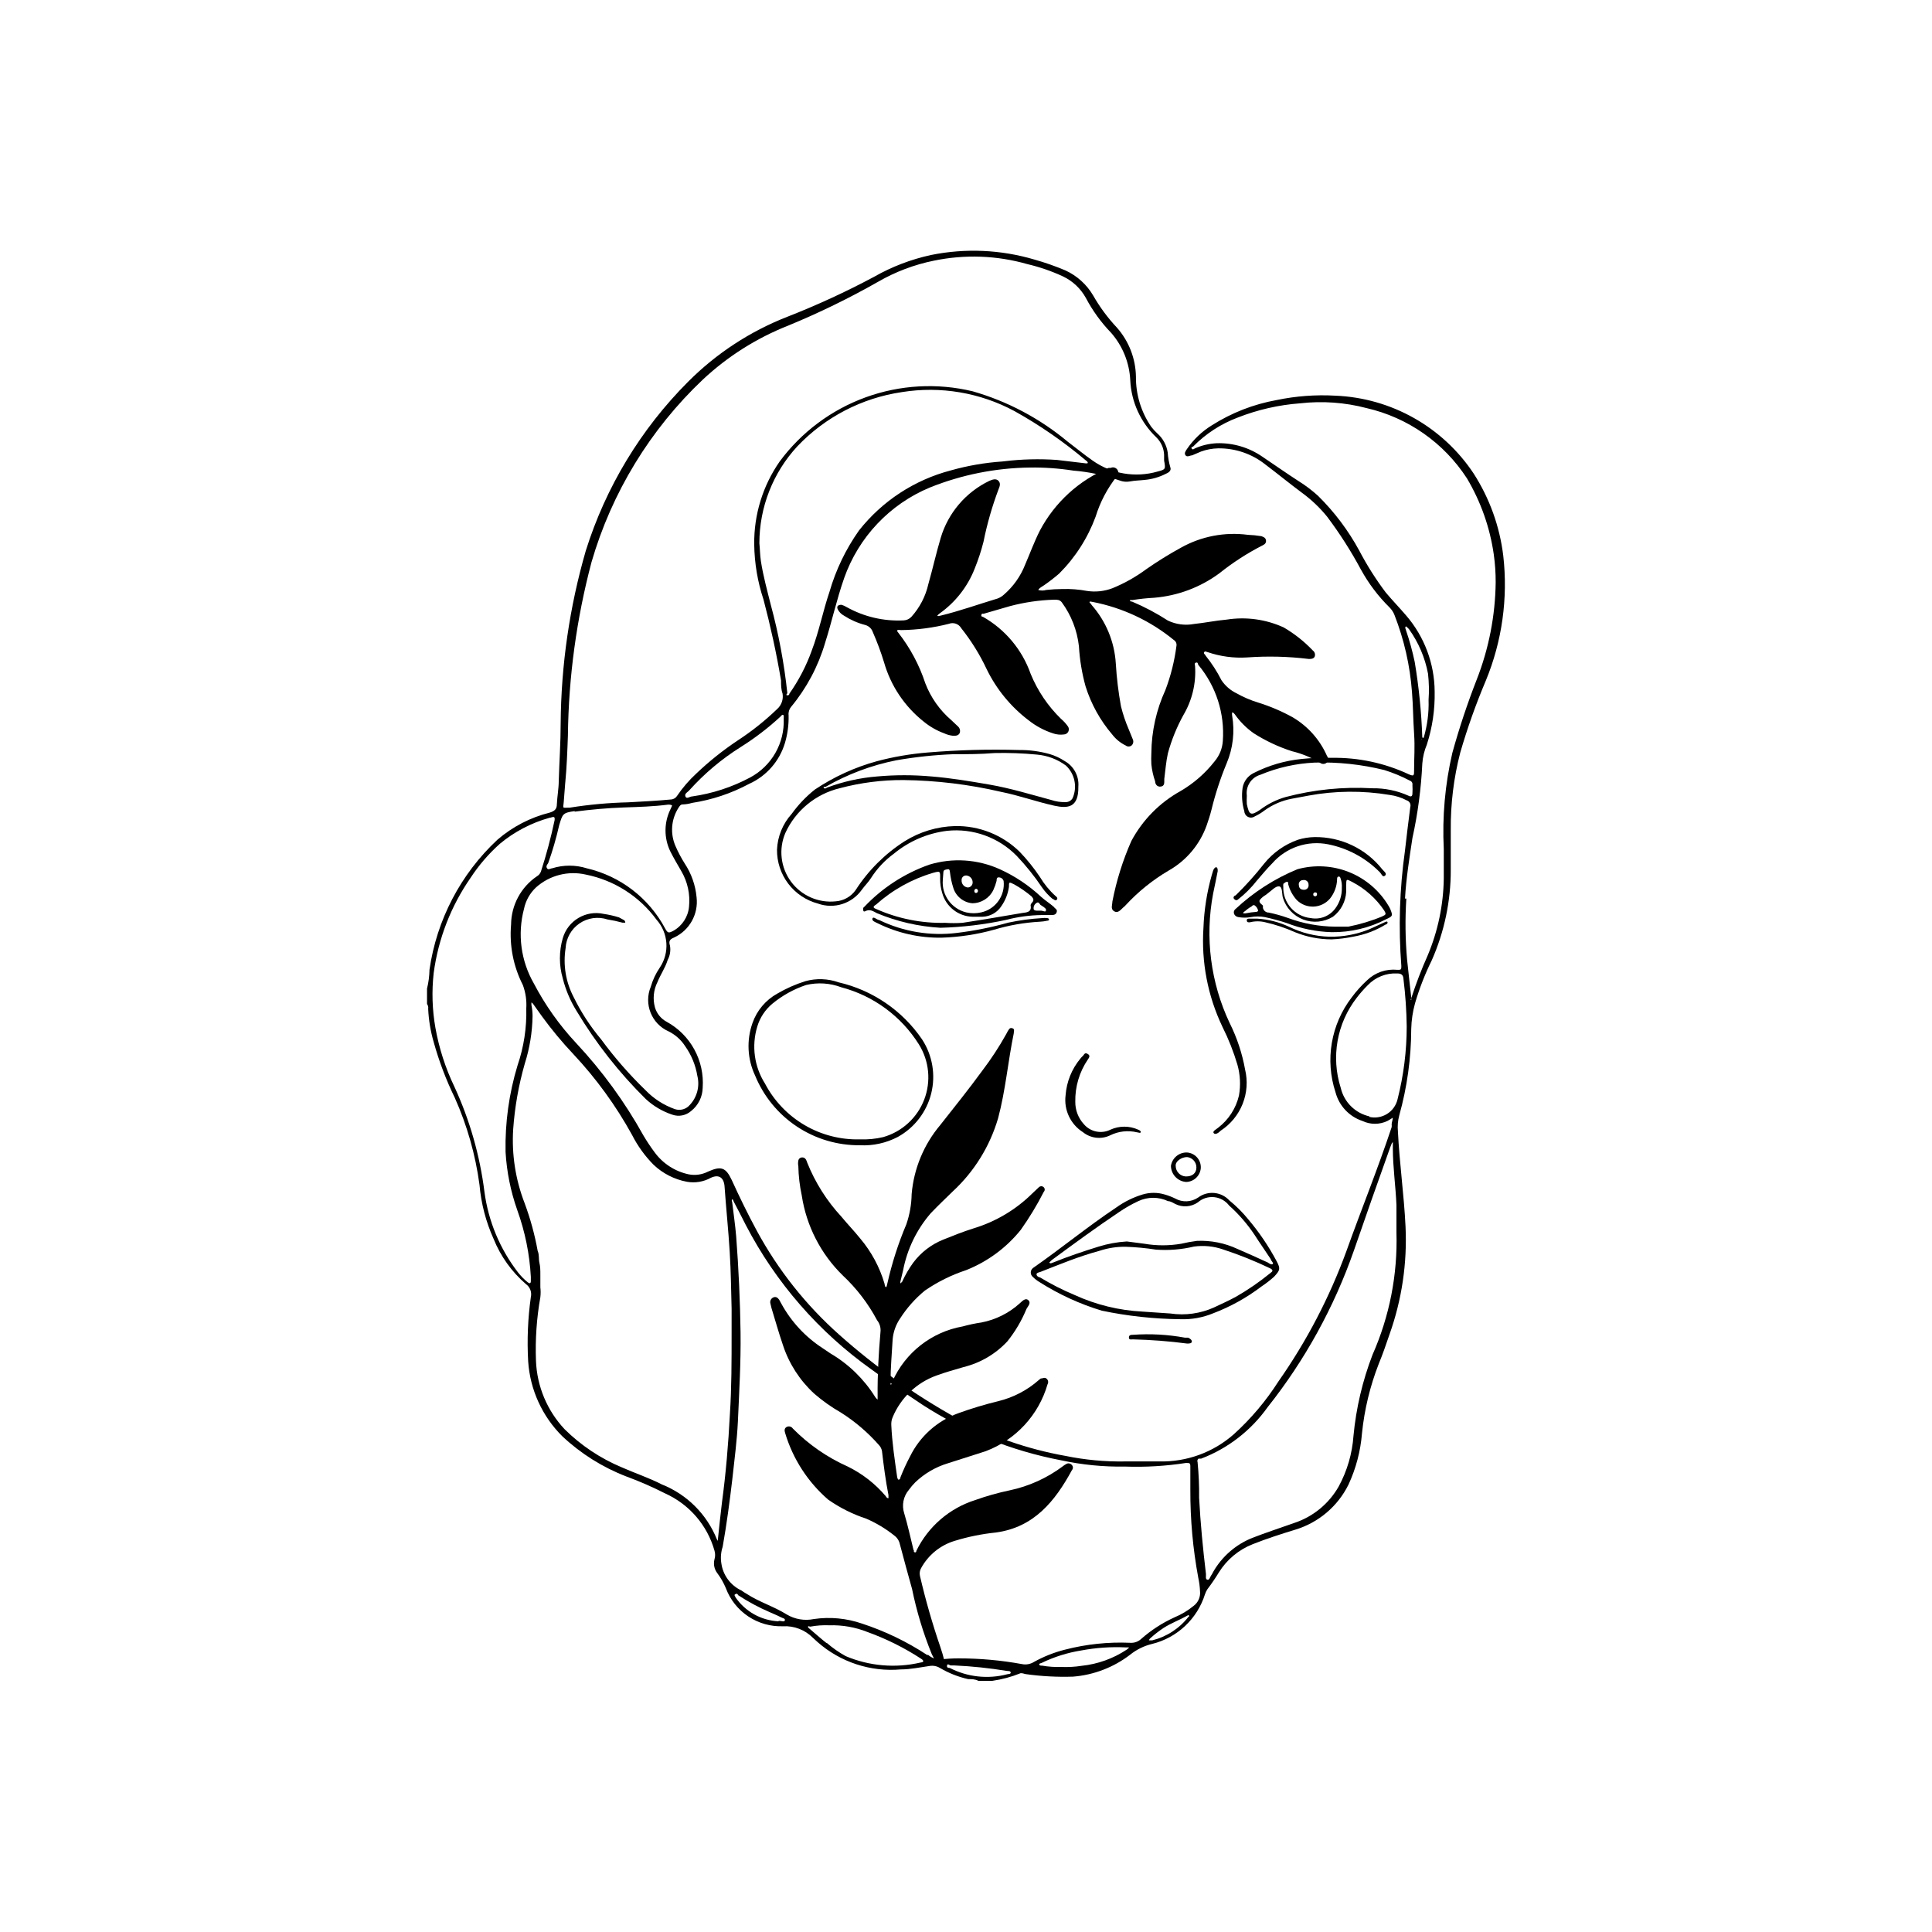 <?xml version="1.0" encoding="UTF-8"?>
<!-- Uploaded to: SVG Repo, www.svgrepo.com, Generator: SVG Repo Mixer Tools -->
<svg fill="#000000" width="800px" height="800px" version="1.1" viewBox="144 144 512 512" xmlns="http://www.w3.org/2000/svg">
 <g>
  <path d="m415.92 587.67c4.121 0.57 8.285 0.793 12.445 0.656 5.492-0.434 10.738-2.449 15.113-5.797 1.711-1.379 3.707-2.359 5.844-2.871 6.644-1.637 11.953-6.621 14.008-13.148 0.156-0.48 0.375-0.938 0.652-1.359 1.082-1.426 2.094-2.906 3.023-4.434 2.117-3.41 5.281-6.043 9.02-7.508 3.68-1.461 7.457-2.672 11.234-3.828 6.152-1.859 11.258-6.18 14.105-11.941 1.988-4.289 3.199-8.895 3.578-13.602 0.641-6.305 2.133-12.488 4.434-18.391 1.059-2.57 1.914-5.039 2.871-7.859 3.262-9.152 4.699-18.859 4.234-28.566-0.402-8.414-1.613-16.777-2.016-25.191-0.137-1.418-0.016-2.852 0.352-4.231 2.082-7.465 3.152-15.176 3.176-22.922 0.055-2.301 0.395-4.586 1.008-6.801 1.145-3.918 2.629-7.727 4.434-11.387 3.348-7.57 5.062-15.758 5.035-24.031v-10.43c-0.066-6.949 0.777-13.879 2.519-20.605 1.875-6.461 4.129-12.801 6.75-18.996 4.336-10.492 5.934-21.918 4.637-33.199-0.945-7.754-3.633-15.195-7.859-21.766-8.203-12.34-21.82-20-36.625-20.605-5.219-0.297-10.453 0.094-15.57 1.16-6.106 1.094-11.941 3.371-17.18 6.699-2.617 1.613-4.867 3.758-6.598 6.297-0.301 0.453-0.805 1.109-0.352 1.664 0.453 0.555 1.16 0 1.715 0l2.367-1.008h-0.004c1.469-0.535 3.019-0.824 4.586-0.855 4.555-0.051 8.988 1.48 12.543 4.332 3.273 2.469 6.398 5.039 9.723 7.508 2.461 1.805 4.68 3.922 6.602 6.297 3.32 4.418 6.301 9.082 8.918 13.953 2.031 3.711 4.594 7.106 7.606 10.078 0.574 0.574 1.02 1.258 1.312 2.016 2.551 6.531 4.113 13.41 4.633 20.402 0.301 3.68 0.301 7.305 0.555 10.984 0.25 3.68 0 6.449 0 9.672 0 1.512 0 1.715-1.359 1.16-6.41-3.008-13.426-4.508-20.504-4.383-2.66-0.074-5.316 0.027-7.961 0.301-4.426 0.445-8.734 1.711-12.695 3.731-1.535 0.754-2.621 2.195-2.922 3.879-0.305 2.09-0.152 4.223 0.453 6.246 0.031 0.641 0.406 1.215 0.984 1.496 0.574 0.285 1.258 0.23 1.785-0.137 0.91-0.422 1.773-0.945 2.57-1.562 2.156-1.562 4.633-2.633 7.254-3.121l4.332-0.805v-0.004c7.121-1.316 14.418-1.387 21.562-0.199 1.605 0.211 3.156 0.703 4.586 1.461 0.734 0.238 1.137 1.027 0.906 1.762-0.504 3.828-0.957 7.707-1.41 11.586v0.004c-1.426 10.109-1.746 20.348-0.957 30.531 0 0.855 0 1.059-1.059 1.008-2.949-0.301-5.879 0.711-8.012 2.769-1.5 1.375-2.867 2.894-4.078 4.535-5.512 7.168-7.113 16.602-4.285 25.188 0.949 3.555 3.617 6.394 7.106 7.559 2.102 1.004 4.547 1.004 6.648 0 0.504-0.25 0.906-0.555 1.41-0.855 0 0.656-0.301 1.211-0.301 1.812 0.043 0.234 0.043 0.473 0 0.707-3.68 11.082-8.062 21.867-11.992 32.848h0.004c-4.481 12.258-10.543 23.879-18.039 34.562-3.281 5.133-7.227 9.809-11.738 13.902-5.445 4.836-12.52 7.426-19.801 7.258h-9.117c-5.277 0.09-10.551-0.402-15.719-1.461-10.129-1.801-19.91-5.203-28.969-10.078-11.086-6.164-21.461-13.531-30.934-21.965-8.859-7.856-16.277-17.199-21.918-27.609-2.367-4.383-4.586-8.918-6.648-13.453-1.613-3.426-2.871-3.777-6.348-2.215-1.559 0.781-3.328 1.031-5.039 0.703-3.699-0.781-6.969-2.918-9.168-5.996-1.035-1.391-1.992-2.836-2.871-4.332-4.918-8.863-10.91-17.086-17.836-24.484-4.418-4.731-8.18-10.035-11.184-15.77-3.441-5.981-4.383-13.078-2.621-19.75 0.449-2.203 1.578-4.211 3.223-5.742 3.582-3.188 8.48-4.441 13.152-3.375 7.519 1.5 14.203 5.758 18.738 11.941 3.18 3.547 3.531 8.805 0.859 12.746-1.051 1.543-1.848 3.242-2.367 5.035-1.902 4.578 0.199 9.84 4.734 11.84 1.789 0.887 3.305 2.246 4.383 3.93 1.656 2.344 2.762 5.031 3.223 7.859 0.68 2.723-0.059 5.602-1.965 7.66-0.961 1.168-2.539 1.629-3.977 1.156-2.961-1.047-5.637-2.773-7.812-5.035-4.285-4.144-8.211-8.645-11.738-13.453-2.883-3.434-5.336-7.207-7.305-11.234-2.078-3.977-2.82-8.516-2.117-12.949 0.137-2.629 1.492-5.051 3.664-6.539 2.172-1.492 4.918-1.887 7.422-1.066 1.34 0.211 2.668 0.496 3.981 0.855h0.707c0.102 0 0-0.555-0.352-0.707l-1.309-0.707-0.004 0.004c-1.301-0.402-2.633-0.707-3.981-0.906-4.762-1.07-9.535 1.758-10.883 6.449-1.008 3.469-1.008 7.156 0 10.629 0.766 3.062 2.008 5.988 3.676 8.664 5.109 8.516 11.27 16.355 18.34 23.328 2.016 1.855 4.402 3.266 7.004 4.129 1.738 0.613 3.668 0.227 5.039-1.004 1.875-1.496 2.984-3.75 3.023-6.148 0.246-3.523-0.523-7.047-2.223-10.145-1.695-3.102-4.25-5.648-7.352-7.336-1.484-0.801-2.594-2.16-3.074-3.781-0.617-2.238-0.387-4.625 0.656-6.699 0.805-2.016 2.066-3.777 2.719-5.894 0.617-1.156 0.832-2.488 0.605-3.777-0.402-1.258 0-1.715 1.109-2.168 4.059-1.898 6.453-6.176 5.945-10.629-0.293-3.227-1.383-6.324-3.176-9.02-0.922-1.465-1.73-2.996-2.418-4.586-1.434-3.273-1.152-7.051 0.758-10.074 0.301-0.453 0.555-1.008 1.258-0.957 0.805-0.035 1.598-0.172 2.367-0.402 5.289-0.809 10.402-2.512 15.117-5.039 4.606-2.066 8.082-6.043 9.52-10.883 0.695-2.371 1.02-4.836 0.957-7.305-0.094-0.797 0.141-1.602 0.656-2.219 4.129-4.984 7.199-10.762 9.02-16.977 1.812-5.691 3.074-11.539 5.039-17.129h-0.004c3.828-10.871 12.086-19.605 22.723-24.031 8.43-3.387 17.418-5.18 26.5-5.293 3.844-0.055 7.688 0.215 11.488 0.809 4.191 0.336 8.324 1.219 12.293 2.617 0.883 0.344 1.84 0.43 2.769 0.254 1.258-0.25 2.57-0.25 3.879-0.402 1.914-0.168 3.777-0.699 5.492-1.562 0.707-0.301 1.664-0.805 1.309-1.762v-0.004c-0.379-1.297-0.617-2.629-0.703-3.977-0.305-1.953-1.285-3.738-2.769-5.039-0.59-0.539-1.129-1.129-1.613-1.766-2.668-3.898-4.078-8.523-4.031-13.25-0.078-4.793-1.867-9.402-5.039-12.996-2.426-2.582-4.543-5.438-6.297-8.516-1.715-2.918-4.281-5.238-7.356-6.648-2.676-1.129-5.418-2.09-8.211-2.875-8.902-2.637-18.312-3.051-27.41-1.207-5.301 1.152-10.398 3.106-15.113 5.793-7.441 3.977-15.113 7.508-22.973 10.582-9.867 3.856-18.824 9.723-26.301 17.23-12.508 12.527-21.805 27.895-27.102 44.785-4.297 14.875-6.535 30.266-6.652 45.746 0 5.039-0.352 10.078-0.504 15.113 0 2.117-0.402 4.18-0.504 6.297 0 1.309-0.605 1.812-1.863 2.215v0.004c-5.137 1.281-9.898 3.746-13.906 7.207-9.734 9.09-16.078 21.227-17.984 34.41-0.031 1.695-0.25 3.387-0.656 5.035v4.082c0.273 0.359 0.383 0.816 0.305 1.262 0.137 2.984 0.625 5.945 1.461 8.816 1.41 5.078 3.285 10.02 5.59 14.762 3.277 7.336 5.484 15.105 6.551 23.074 0.43 4.945 1.691 9.781 3.727 14.309 1.859 4.621 4.797 8.73 8.566 11.988 1.102 0.785 1.621 2.16 1.309 3.477-0.789 5.641-1.027 11.344-0.703 17.027 0.5 7.504 3.727 14.562 9.066 19.852 4.906 4.602 10.656 8.211 16.93 10.629 3.547 1.305 7.012 2.82 10.379 4.535 6.344 2.883 11.098 8.41 12.996 15.117 0.227 0.754 0.227 1.559 0 2.316-0.328 1.277-0.047 2.633 0.758 3.676 0.918 1.23 1.68 2.566 2.266 3.981 1.148 3.051 3.223 5.664 5.934 7.473 2.715 1.809 5.926 2.719 9.18 2.606 2.973-0.164 5.871 0.953 7.961 3.07l1.211 1.109c6.066 5.348 14.062 7.969 22.117 7.254 2.519 0 5.039-0.555 7.559-0.906h-0.004c0.977-0.172 1.984 0.027 2.824 0.555 2.305 1.348 4.801 2.332 7.402 2.922 0.906 0 1.863 0 2.719 0.453h3.731c2.559-0.367 5.062-1.043 7.457-2.016 0.656-0.047 0.957 0.203 1.461 0.254zm-26.148-5.039c-5.379-3.547-11.207-6.359-17.328-8.363-4.094-1.414-8.465-1.828-12.746-1.207-2.469 0.512-5.039 0.078-7.207-1.211-3.375-2.117-7.254-3.273-10.578-5.441-0.488-0.273-0.961-0.574-1.41-0.906-2.891-1.34-4.902-4.051-5.34-7.203-0.238-1.469-0.117-2.973 0.352-4.383 1.059-5.996 1.863-11.992 2.57-18.035 0.555-5.039 1.211-10.078 1.461-15.113 0.352-7.859 0.805-15.77 0.707-23.629-0.102-7.859-0.504-17.027-1.16-25.492-0.25-3.023-0.707-6.047-1.059-9.07 0 0-0.25-0.605 0-0.707 0.25-0.102 0.301 0.352 0.402 0.555 1.109 2.066 2.168 4.18 3.223 6.246 7.918 15.23 19.352 28.359 33.352 38.289 4.383 3.223 8.918 6.297 13.453 9.32 11.184 7.223 23.652 12.219 36.727 14.711 5.578 1.203 11.273 1.762 16.98 1.664 5.391 0.188 10.789-0.133 16.121-0.957 1.008 0 1.16 0 1.16 1.008v6.144c-0.027 7.824 0.68 15.637 2.113 23.328 0.254 1.16 0.406 2.34 0.453 3.527 0.156 1.504-0.496 2.977-1.711 3.879-1.523 1.246-3.219 2.266-5.039 3.023-3.223 1.461-6.211 3.398-8.867 5.742-0.777 0.719-1.816 1.082-2.871 1.008-5.816-0.258-11.641 0.355-17.281 1.812-2.887 0.723-5.664 1.824-8.262 3.273-0.949 0.586-2.082 0.785-3.176 0.555-5.5-1.004-11.082-1.512-16.676-1.512-1.684-0.008-3.367 0.094-5.035 0.305-1.172-0.039-2.297-0.484-3.176-1.262zm-26.703-3.176c-1.562-1.211-3.023-2.57-4.535-3.828 0 0-0.453-0.301-0.402-0.555 0.051-0.25 0.352 0 0.605 0l0.004 0.004c1.66-0.309 3.348-0.426 5.035-0.355 3.445-0.105 6.875 0.492 10.078 1.766 5.012 1.805 9.797 4.188 14.258 7.102 0 0 0.605 0.352 0.555 0.656-0.051 0.301-0.504 0.301-0.754 0.352h-0.004c-6.613 1.535-13.547 0.938-19.801-1.711-1.797-0.996-3.488-2.176-5.035-3.527zm-12.746-5.793h0.004c-4.609-0.215-8.844-2.586-11.438-6.398 0-0.25-0.504-0.555 0-0.805 0.504-0.25 0.555 0 0.754 0.301 2.688 1.754 5.519 3.273 8.465 4.535 0.855 0.402 1.812 0.754 2.672 1.211 0.855 0.453 1.309 0.352 1.211 0.906-0.105 0.555-1.012 0.051-1.664 0.152zm-30.93-36.273c-3.426-1.762-7.106-2.973-10.629-4.535h-0.004c-5.637-2.359-10.766-5.781-15.113-10.074-4.641-4.93-7.344-11.371-7.609-18.137-0.215-5.652 0.172-11.309 1.16-16.879 0.102-0.871 0.102-1.75 0-2.621v-3.324c0-1.109 0-2.117-0.25-3.176s0-2.066-0.453-3.125l-0.004 0.004c-0.777-4.328-1.941-8.574-3.473-12.695-2.406-6.223-3.438-12.891-3.023-19.547 0.418-5.887 1.445-11.711 3.07-17.383 1.297-4.078 1.992-8.32 2.066-12.594 0-1-0.102-1.996-0.301-2.973v-0.656c0-0.051 0.402 0.25 0.504 0.453l2.266 3.176c2.57 3.531 5.363 6.898 8.363 10.074 6.043 6.449 11.254 13.625 15.52 21.363 1.488 2.934 3.426 5.621 5.742 7.957 2.449 2.309 5.508 3.867 8.816 4.484 2.176 0.387 4.418 0.016 6.348-1.059 2.168-1.008 3.477 0 3.629 2.367 0.402 5.742 1.008 11.488 1.359 17.23s0.352 10.078 0.504 15.113v6.195c0 7.809 0 14.762-0.453 21.715-0.402 7.859-1.059 15.719-2.117 23.527-0.402 3.223-0.707 6.398-1.059 9.621v0.555c0 0.102 0-0.301-0.25-0.453v0.004c-2.652-6.672-7.938-11.957-14.609-14.609zm-60.457-135.57c1.215-9.051 4.566-17.688 9.773-25.191 2.18-3.332 4.789-6.363 7.758-9.016 3.863-3.207 8.363-5.559 13.199-6.902 0.555 0 1.512-0.754 1.309 0.656v-0.004c-0.969 4.594-2.18 9.137-3.625 13.605-0.195 0.527-0.57 0.973-1.059 1.258-4.25 2.879-6.809 7.664-6.852 12.797-0.48 5.527 0.602 11.078 3.121 16.02 0.734 1.98 1.043 4.094 0.91 6.199 0.129 5.137-0.656 10.254-2.32 15.113-2.258 7.426-3.328 15.164-3.172 22.922 0.305 5.277 1.355 10.488 3.121 15.469 2.047 5.672 3.25 11.613 3.578 17.633v1.109c0 0.754-0.402 0.656-0.805 0.352-0.973-0.785-1.852-1.684-2.621-2.668-4.777-6.203-7.836-13.555-8.867-21.312-1.211-9.641-3.894-19.035-7.961-27.859-2.379-4.953-4.074-10.211-5.035-15.621-0.848-4.805-1-9.707-0.453-14.559zm34.863-50.383c0.402-4.18 0.555-8.414 0.707-12.645h-0.004c0.191-15.465 2.289-30.844 6.246-45.797 5.363-18.477 15.555-35.188 29.523-48.414 6.551-6.121 14.188-10.957 22.523-14.258 8.234-3.383 16.242-7.289 23.98-11.688 4.559-2.625 9.508-4.496 14.66-5.543 8.23-1.719 16.754-1.406 24.84 0.906 3.258 0.766 6.434 1.863 9.469 3.273 2.535 1.215 4.633 3.188 5.996 5.644 1.797 3.41 4.07 6.547 6.75 9.32 3.043 3.496 4.82 7.914 5.039 12.543 0.273 5.738 2.746 11.152 6.902 15.117 1.254 1.227 1.992 2.883 2.066 4.633v1.512c0.402 2.266 0.453 2.367-1.715 2.922-5.863 1.695-12.184 0.641-17.18-2.871-2.316-1.613-4.434-3.375-6.648-5.039-7.375-6.156-15.957-10.707-25.191-13.352-9.406-2.262-19.273-1.707-28.367 1.598-9.094 3.305-17.012 9.219-22.77 16.996-4.488 6.438-6.848 14.117-6.75 21.965 0.062 4.984 0.895 9.93 2.469 14.66 1.863 7.055 3.426 14.207 4.637 21.41 0 1.16 0 2.316 0.402 3.477 0.262 1.539-0.289 3.106-1.465 4.133-3.191 3.074-6.664 5.84-10.375 8.262-3.93 2.613-7.621 5.562-11.035 8.816-1.898 1.75-3.586 3.711-5.039 5.844-0.34 0.578-0.941 0.957-1.609 1.008-3.777 0.352-7.559 0.555-11.336 0.754v0.004c-5.199 0.117-10.383 0.59-15.52 1.41-2.117 0-1.762 0.352-1.613-1.461 0.152-1.812 0.254-3.477 0.406-5.188zm115.88-85.145v0.004c-4.637 0.309-9.23 1.102-13.703 2.367-9.629 2.516-18.172 8.105-24.336 15.918-3.488 4.938-6.125 10.418-7.809 16.223-1.715 5.039-2.769 10.531-4.734 15.668v0.004c-1.445 4.023-3.43 7.836-5.894 11.332 0 0 0 0.504-0.555 0.453-0.555-0.051 0-0.402 0-0.605v0.004c-0.84-7.898-2.305-15.715-4.383-23.379-0.957-3.828-2.016-7.656-2.621-11.586-0.25-1.664-0.25-3.324-0.402-4.734 0.004-9.531 3.602-18.707 10.078-25.695 7.367-7.754 17.125-12.812 27.707-14.359 10.227-1.637 20.707 0.133 29.824 5.039 6.723 3.746 13.066 8.133 18.945 13.098 0 0 0.605 0.352 0.453 0.707-0.281 0.078-0.578 0.078-0.855 0l-7.203-0.855-0.004-0.004c-4.699-0.332-9.426-0.215-14.105 0.355zm-57.988 68.219c0.121 3.156-0.645 6.285-2.211 9.027s-3.875 4.992-6.656 6.488c-4.805 2.57-10.023 4.277-15.418 5.039-0.605 0-1.461 0.805-1.762 0-0.301-0.805 0.605-1.109 1.059-1.664 3.981-4.422 8.559-8.27 13.602-11.434 3.754-2.356 7.277-5.055 10.531-8.062 0 0 0.402-0.605 0.707-0.453 0.301 0.152 0.098 1.059 0.148 1.059zm-55.418 24.586c4.281-0.555 8.613-0.957 12.949-1.109 4.332-0.152 7.91-0.25 11.84-0.754 0.352 0 0.805 0 1.059 0.25l-0.504 1.109h-0.004c-1.664 3.473-1.664 7.512 0 10.984 0.906 1.812 1.965 3.578 2.973 5.34 1.637 2.816 2.344 6.078 2.016 9.32-0.23 2.711-1.801 5.129-4.184 6.449-1.258 0.656-1.461 0.605-2.168-0.656h0.004c-4.301-8.055-11.867-13.855-20.758-15.922-2.984-0.934-6.184-0.934-9.168 0-0.402 0-1.008 0.555-1.359 0-0.352-0.555 0-0.906 0.301-1.359 1.176-3.297 2.152-6.66 2.922-10.074 0.906-2.973 0.906-3.277 4.133-3.731zm165.35 171.45h0.707c7.074-2.699 13.191-7.434 17.582-13.602 9.891-12.461 17.625-26.496 22.875-41.516 3.156-9.137 6.363-18.254 9.621-27.355l0.402-1.008c0.07-0.156 0.176-0.293 0.305-0.402v0.504 1.109c0 5.039 0.754 10.078 0.957 15.113v7.254c0.328 11.137-1.84 22.207-6.348 32.395-2.648 6.891-4.344 14.113-5.039 21.461-0.332 4.715-1.672 9.301-3.93 13.453-2.609 4.586-6.828 8.031-11.84 9.672-3.68 1.309-7.406 2.519-11.035 3.93-4.379 1.75-8.035 4.926-10.379 9.02-0.152 0.336-0.34 0.656-0.551 0.957-0.301 0.453-0.453 1.258-1.008 1.109-0.555-0.152-0.301-0.957-0.352-1.512-0.805-6.75-1.461-13.453-1.812-20.152h-0.004c0.043-3.164-0.094-6.324-0.402-9.473-0.145-0.34-0.043-0.734 0.25-0.957zm45.344-90.688v0.004c-3.797-0.832-6.777-3.773-7.656-7.559-2.609-8.172-1.027-17.102 4.231-23.879 0.895-1.18 1.871-2.289 2.922-3.328 2.035-2.141 4.91-3.285 7.859-3.121 1.16 0 1.562 0.504 1.613 1.512 0.516 4.16 0.801 8.348 0.855 12.543-0.004 6.492-0.816 12.957-2.418 19.246-0.371 1.641-1.387 3.062-2.816 3.941-1.434 0.883-3.16 1.152-4.793 0.742zm3.879-91.793c2.348 0.73 4.625 1.676 6.801 2.824 0.48 0.164 0.762 0.66 0.656 1.156 0.051 0.738 0.051 1.48 0 2.219 0 0.707-0.301 1.008-1.059 0.605v-0.004c-3.008-1.348-6.277-2.019-9.57-1.965-7.734-0.438-15.488 0.344-22.977 2.32-2.438 0.699-4.727 1.844-6.75 3.375-2.469 1.664-2.922 1.41-3.527-1.512-0.047-0.754-0.047-1.512 0-2.266-0.324-2.465 1.195-4.793 3.578-5.492 4.562-1.906 9.422-3 14.359-3.227 6.223-0.191 12.445 0.469 18.488 1.965zm10.078-8.613c-0.082 0.289-0.219 0.562-0.406 0.805 0.117-0.246 0.25-0.48 0.406-0.703-0.227-6.758-0.902-13.488-2.016-20.152-0.602-2.852-1.375-5.66-2.32-8.414 0-0.301-0.402-0.605 0-1.008 0.293 0.227 0.562 0.477 0.809 0.754 2.519 3.516 4.238 7.539 5.039 11.789 0.262 2.309 0.312 4.637 0.148 6.953 0.109 3.406-0.332 6.809-1.309 10.078zm-4.586 42.672c0.301-5.34 1.16-10.68 1.965-16.02 1.43-6.5 2.305-13.105 2.621-19.75 0.125-1.734 0.531-3.438 1.207-5.039 1.465-4.539 2.16-9.289 2.066-14.055-0.043-7.402-2.723-14.547-7.559-20.152-1.762-2.066-3.68-4.031-5.441-6.144v-0.004c-2.609-3.469-4.934-7.141-6.949-10.984-2.906-5.367-6.59-10.273-10.934-14.559-1.559-1.426-3.246-2.707-5.039-3.828-3.273-2.117-6.5-4.383-9.723-6.551-3.543-2.453-7.781-3.707-12.094-3.578-2.035 0.094-4.035 0.57-5.894 1.414 0 0-0.504 0.453-0.754 0s0.25-0.402 0.402-0.555c3.328-3.379 7.352-5.992 11.789-7.66 5.305-2.086 10.891-3.359 16.574-3.777 5.875-0.668 11.82-0.242 17.535 1.258 10.973 2.508 20.531 9.195 26.652 18.641 3.672 6.188 6.086 13.035 7.102 20.152 0.344 2.457 0.512 4.93 0.504 7.406-0.109 8.832-1.816 17.574-5.039 25.797-2.481 6.352-4.633 12.824-6.449 19.395-1.938 8.352-2.699 16.934-2.266 25.496v7.809c-0.105 7.012-1.559 13.941-4.281 20.402-1.645 3.684-3.09 7.449-4.332 11.285v0.504c-0.301 0 0-0.402 0-0.605-0.402-3.426-0.754-6.902-1.109-10.078v0.004c-0.48-5.394-0.547-10.816-0.203-16.223zm-57.383 190.34c-2.41 3.109-5.805 5.309-9.625 6.246h-0.855c0.055-0.164 0.141-0.32 0.254-0.453 1.145-1.055 2.375-2.016 3.676-2.871 1.965-1.258 4.18-2.066 6.246-3.223 0 0 0.301-0.301 0.453 0 0.152 0.301-0.047 0.148-0.148 0.301zm-38.793 12.949c-0.301 0-0.707 0-0.754-0.301-0.051-0.301 0.352-0.301 0.605-0.402l-0.004-0.004c3.344-1.621 6.91-2.742 10.578-3.324 3.836-0.719 7.742-0.988 11.641-0.809h0.957c0.102 0-0.352 0.453-0.605 0.605-3.578 2.367-7.672 3.836-11.941 4.281-1.781 0.277-3.586 0.379-5.391 0.305-1.703 0.055-3.406-0.062-5.086-0.352zm-24.434 0.605c-0.301 0-0.906 0-0.754-0.656s0.656 0 1.008 0h1.008-0.004c4.66 0.215 9.301 0.703 13.902 1.461 0.352 0 0.906 0 0.957 0.402 0.051 0.402-0.555 0.402-0.855 0.453-5.133 1.363-10.594 0.773-15.316-1.664z"/>
  <path d="m360.8 383.47c4.25 1.504 8.984 0.004 11.59-3.676 0.754-1.059 1.715-1.965 2.418-3.074 1.609-2.527 3.676-4.731 6.094-6.5 4.031-3.32 8.926-5.418 14.109-6.047 6.84-0.715 13.629 1.738 18.438 6.652 2.465 2.594 4.707 5.394 6.703 8.363 0.789 1.125 1.719 2.141 2.769 3.023 0.301 0 0.707 0.656 1.109 0.25 0.402-0.402 0-0.805-0.301-1.008h-0.004c-1.617-1.465-3.008-3.164-4.129-5.035-1.586-2.367-3.371-4.594-5.34-6.652-4.57-4.504-10.766-6.973-17.18-6.852-4.731 0.129-9.344 1.52-13.352 4.031-5.195 3.316-9.609 7.719-12.949 12.898-1.215 1.754-3.16 2.867-5.289 3.019-4.609 0.488-9.129-1.508-11.875-5.238-2.746-3.734-3.309-8.641-1.477-12.898 2.731-5.949 8.043-10.312 14.41-11.84 5.519-1.469 11.211-2.199 16.926-2.164 8.688 0.105 17.336 1.156 25.797 3.121 4.785 0.957 9.371 2.621 14.156 3.68 3.477 0.754 6.449 0.605 6.348-5.039 0.234-2.781-1.188-5.445-3.629-6.801-1.238-0.82-2.598-1.449-4.027-1.863-2.625-0.73-5.34-1.086-8.062-1.059-8.066-0.234-16.141-0.016-24.184 0.656-4.559 0.367-9.078 1.141-13.5 2.316-5.844 1.605-11.391 4.141-16.426 7.508-2.336 1.855-4.402 4.023-6.144 6.449-2.356 2.609-3.731 5.957-3.883 9.469-0.039 3.258 1.012 6.434 2.981 9.027 1.973 2.594 4.754 4.453 7.902 5.281zm1.965-30.934c5.836-3.363 12.184-5.746 18.793-7.055 4.996-0.871 10.047-1.41 15.113-1.609 3.578 0 7.152 0 10.781-0.301v-0.004c3.785-0.09 7.57 0.043 11.336 0.406 2.793 0.238 5.461 1.25 7.711 2.922 2.34 2.215 3.047 5.656 1.762 8.613-0.367 0.656-1.062 1.062-1.812 1.059-1.301 0.043-2.598-0.145-3.828-0.555-5.441-1.461-10.832-3.125-16.375-4.082-5.543-0.957-10.078-1.715-15.418-2.168v0.004c-4.777-0.43-9.582-0.43-14.359 0-4.566 0.363-9.059 1.363-13.348 2.973 0 0-0.605 0.504-0.805 0-0.203-0.504 0.199-0.051 0.449-0.203z"/>
  <path d="m455.42 461.61c-0.891-0.434-1.816-0.789-2.769-1.059-1.906-0.574-3.941-0.574-5.848 0-2.488 0.754-4.84 1.91-6.949 3.426-7.559 5.039-14.66 10.883-22.117 16.07v0.004c-0.363 0.285-0.574 0.723-0.574 1.184 0 0.461 0.211 0.898 0.574 1.184 0.527 0.523 1.121 0.98 1.762 1.359 5.121 3.258 10.664 5.801 16.473 7.559 6.848 1.434 13.816 2.191 20.809 2.266 2.984 0.113 5.957-0.422 8.715-1.562 4.586-1.742 8.895-4.133 12.797-7.102 1.191-0.789 2.32-1.664 3.379-2.621 1.562-1.715 1.715-2.066 0.656-4.082h-0.004c-2.102-3.949-4.617-7.664-7.508-11.082-1.5-1.848-3.191-3.535-5.035-5.039-2.156-2.328-5.723-2.656-8.266-0.754-1.816 1.234-4.18 1.332-6.094 0.25zm25.191 19.801c-2.879 2.348-5.945 4.457-9.172 6.297-1.863 1.008-3.777 1.863-5.691 2.769v0.004c-3.629 1.633-7.652 2.191-11.59 1.609l-7.406-0.504h0.004c-6.203-0.312-12.289-1.801-17.938-4.383-3.188-1.328-6.269-2.894-9.219-4.684-0.402 0-0.957-0.453-0.906-0.855 0.051-0.402 0.656-0.453 1.059-0.605 5.039-1.965 10.078-4.082 15.668-5.594 2.207-0.727 4.523-1.086 6.852-1.059 2.699 0.09 5.391 0.34 8.059 0.758 3.383 0.25 6.781-0.023 10.078-0.809 2.594-0.359 5.234-0.102 7.707 0.758 4.285 1.402 8.477 3.086 12.547 5.039 0.805 0.453 0.652 0.754-0.051 1.258zm-10.883-17.938c2.547 2.281 4.797 4.871 6.699 7.711 1.41 2.215 2.922 4.332 4.332 6.5 0 0.402 0.805 0.957 0.555 1.258-0.25 0.301-0.855 0-1.309-0.352-2.672-1.211-5.391-2.469-8.113-3.629-3.336-1.551-7-2.277-10.68-2.117-1.406 0.18-2.801 0.434-4.18 0.758-3.234 0.555-6.543 0.555-9.777 0l-4.637-0.605h0.004c-2.531 0.156-5.035 0.613-7.457 1.359-4.082 1.258-8.113 2.621-12.09 4.231-0.301 0-0.605 0.453-1.008 0l0.656-0.656c5.894-4.332 11.789-8.664 17.887-12.746l-0.004 0.004c1.598-1.098 3.281-2.055 5.039-2.871 2.504-1.184 5.406-1.184 7.91 0 0.656 0 1.309 0.453 1.914 0.754 1.93 0.969 4.234 0.793 5.996-0.453 1.188-1.031 2.75-1.523 4.316-1.359 1.562 0.16 2.992 0.965 3.945 2.215z"/>
  <path d="m423.22 384.28c-1.059-0.906-2.266-1.664-3.324-2.621-3.223-3.012-6.918-5.481-10.934-7.305-5.875-2.656-12.52-3.086-18.691-1.211-6.527 2.301-12.414 6.113-17.18 11.137-0.152 0.094-0.277 0.234-0.352 0.402 0 0.555 0 1.059 0.555 0.805 1.211-0.656 2.117 0 3.074 0.504 5.367 2.238 11.07 3.547 16.875 3.879 5.812-0.156 11.598-0.848 17.281-2.066 3.125-0.824 6.34-1.266 9.574-1.309h2.367c0.656 0 1.309 0 1.562-0.754 0.25-0.758-0.355-0.859-0.809-1.461zm-20.555-4.734s0.453 0 0.504 0.555v-0.004c0 0.289-0.219 0.527-0.504 0.555-0.25 0-0.453-0.203-0.453-0.453-0.027-0.148 0.004-0.301 0.09-0.426 0.082-0.121 0.215-0.207 0.363-0.23zm-2.57-3.527v-0.004c0.965 0.082 1.695 0.902 1.664 1.867 0 0.723-0.586 1.309-1.309 1.309-0.965-0.105-1.672-0.949-1.613-1.914-0.027-0.324 0.082-0.645 0.301-0.887 0.223-0.238 0.531-0.375 0.859-0.375zm-6.098-0.805c0-0.805 0.707-0.754 1.211-0.855 0.504-0.102 0.504 0.555 0.555 0.906v-0.004c0.16 1.352 0.445 2.684 0.855 3.981 0.676 2.281 2.672 3.918 5.039 4.129 2.391 0 4.562-1.371 5.594-3.523 0.359-0.777 0.645-1.59 0.855-2.418 0-0.402 0-1.008 0.656-0.906v-0.004c0.566 0.023 1.055 0.41 1.207 0.957 0.43 3.883-2.133 7.465-5.945 8.316-1.309 0.301-2.668 0.301-3.977 0-3.887-0.953-6.512-4.578-6.199-8.566 0.051-0.758 0.102-1.359 0.152-2.016zm23.426 8.062s-0.352 0.453-0.301 0.656c0.352 1.863-1.109 1.863-2.215 2.016-5.289 0.906-10.578 1.812-15.922 2.621l0.004-0.008c-1.496 0.102-2.992 0.102-4.484 0-6.312 0.148-12.574-1.109-18.34-3.68-0.805-0.301-0.906-0.605 0-1.16v0.004c4.352-3.891 9.516-6.766 15.113-8.414 1.863-0.504 1.914-0.504 1.863 1.512h0.004c-0.02 1.297 0.168 2.59 0.551 3.828 1.004 3.648 4.281 6.211 8.062 6.297h2.621c2.051-0.062 3.938-1.137 5.035-2.871 1.035-1.508 1.707-3.231 1.965-5.039 0-1.359 0-1.359 1.41-0.656l0.004 0.004c1.625 0.906 3.16 1.969 4.582 3.172 0.355 0.453 0.859 0.957 0.051 1.715zm3.727 2.066c0 0.453-0.855 0-1.16 0h-0.957c-0.402 0-0.957 0-1.109-0.402l0.008-0.008c-0.105-0.629 0.172-1.262 0.707-1.609 0.504-0.402 0.754 0 1.059 0.453l0.453 0.301c0.453 0.301 1.309 0.805 1.008 1.258z"/>
  <path d="m487.81 374.36c-6.047 2.496-11.594 6.062-16.375 10.527-0.906 0.707-0.402 2.016 0.805 2.168h0.004c1.051 0.176 2.121 0.176 3.172 0 1.266-0.246 2.566-0.246 3.828 0 1.941 0.418 3.859 0.941 5.746 1.562 3.797 1.477 7.816 2.297 11.891 2.418 5.027 0.066 9.992-1.109 14.457-3.426 1.762-0.805 1.812-0.906 1.109-2.672-0.133-0.293-0.285-0.582-0.453-0.855-2.406-4.051-6.078-7.195-10.445-8.953-4.371-1.758-9.199-2.027-13.738-0.77zm4.231 6.5c0.027-0.125 0.098-0.23 0.203-0.297 0.105-0.066 0.23-0.086 0.352-0.059 0.402 0 0.504 0.352 0.402 0.656-0.023 0.121-0.094 0.227-0.199 0.297-0.105 0.066-0.234 0.086-0.352 0.055-0.406-0.051-0.457-0.352-0.406-0.652zm-2.719-3.629c0.371-0.078 0.758 0.02 1.043 0.266 0.289 0.246 0.441 0.617 0.418 0.992 0.047 0.344-0.062 0.688-0.297 0.941-0.234 0.25-0.57 0.387-0.914 0.371-0.805 0-1.309-0.352-1.359-1.211-0.078-0.332 0.004-0.684 0.223-0.953 0.215-0.266 0.543-0.414 0.887-0.406zm-5.039 0.906c0.188-0.242 0.457-0.402 0.758-0.453 0.453 0 0.301 0.402 0.352 0.656 0.41 1.555 1.188 2.988 2.266 4.18 1.191 1.184 2.824 1.812 4.496 1.734 1.676-0.078 3.242-0.852 4.32-2.137 1.148-1.438 1.801-3.203 1.867-5.039 0-0.301 0-0.656 0.301-0.754 0.301-0.102 0.504 0 0.656 0.555 0.25 0.762 0.352 1.566 0.301 2.367 0.059 1.992-0.562 3.949-1.762 5.543-1.496 2-3.996 2.977-6.449 2.516-4.262-0.422-7.461-4.082-7.305-8.363-0.043-0.266-0.027-0.543 0.047-0.805zm-7.203 7.508c-1.016 0.066-2.027 0.199-3.023 0.402h-0.555c-0.102 0 0-0.402 0.402-0.555 0.457-0.41 0.945-0.777 1.461-1.109 0.352 0 0.605-0.805 1.211-0.402 0.434 0.344 0.734 0.824 0.855 1.359-0.051 0.152-0.25 0.305-0.504 0.305zm33.402 1.16v-0.004c-2.957 1.227-6.027 2.156-9.168 2.773h-3.426c-4.305-0.035-8.566-0.82-12.598-2.316-1.645-0.59-3.328-1.059-5.039-1.414-0.754 0.016-1.414-0.516-1.559-1.258v-0.555c0-0.203-1.309-0.805-0.805-1.562h-0.004c0.438-0.527 0.969-0.969 1.562-1.309l0.453-0.352c1.008-0.707 2.117-2.016 3.074-1.914 0.957 0.102 0.707 1.965 1.008 3.023v-0.004c0.809 2.652 2.797 4.781 5.391 5.769 2.59 0.984 5.492 0.715 7.859-0.73 2.109-1.578 3.402-4.016 3.527-6.648v-1.512c0-1.914 0-1.914 1.613-1.059h-0.004c3.406 1.777 6.316 4.375 8.465 7.559 0.402 0.754 0.707 1.105-0.504 1.508z"/>
  <path d="m366.24 404.33c-2.836-1.004-5.914-1.109-8.816-0.305-2.582 0.812-5.066 1.91-7.406 3.277-3.086 1.699-5.438 4.481-6.598 7.809-1.617 4.562-1.363 9.578 0.703 13.953 2.258 5.496 6.106 10.191 11.055 13.477 4.945 3.289 10.766 5.016 16.707 4.965 3.496 0.176 6.977-0.59 10.074-2.219 4.414-2.449 7.613-6.625 8.828-11.527 1.211-4.902 0.332-10.09-2.43-14.316-5.211-7.637-13.109-13.031-22.117-15.113zm11.84 41.008c-2.012 0.48-4.078 0.684-6.144 0.605-5.16 0.141-10.254-1.168-14.707-3.777s-8.086-6.414-10.484-10.984c-2.859-4.496-3.613-10.016-2.066-15.113 0.711-2.387 2.113-4.508 4.031-6.098 2.644-2.176 5.668-3.848 8.918-4.938 3.098-0.73 6.344-0.52 9.32 0.605 8.52 2.25 15.867 7.652 20.555 15.113 2.75 4.387 3.277 9.812 1.426 14.645-1.855 4.836-5.871 8.516-10.848 9.941z"/>
  <path d="m471.94 426.2c0.738 2.641 0.879 5.414 0.402 8.113-0.797 3.41-2.758 6.438-5.539 8.562-0.453 0.402-1.562 0.906-1.16 1.41 0.402 0.504 1.258 0 1.863-0.656v0.004c2.621-1.707 4.648-4.18 5.805-7.086s1.379-6.098 0.645-9.137c-0.77-4.269-2.144-8.41-4.082-12.293-5.051-10.684-6.586-22.699-4.383-34.309 0.402-2.016 0.855-3.981 1.211-5.945 0-0.402 0-0.855-0.301-1.008-0.301-0.152-0.656 0.301-0.805 0.605-0.152 0.301-0.301 0.957-0.453 1.41h-0.004c-1.301 4.578-2.043 9.297-2.215 14.055-0.59 9.02 1.145 18.039 5.035 26.199 1.625 3.234 2.953 6.606 3.981 10.074z"/>
  <path d="m472.04 382.41c1.879-1.465 3.57-3.156 5.039-5.035 1.359-1.562 2.621-3.125 4.082-4.586 1.805-2.066 4.129-3.625 6.727-4.508 2.602-0.883 5.391-1.066 8.082-0.531 5.184 1.035 9.938 3.598 13.656 7.356 0.453 0.402 0.754 1.512 1.41 0.957 0.656-0.555-0.301-1.16-0.707-1.664v0.004c-4.332-5.504-10.984-8.672-17.984-8.566-1.488 0.027-2.965 0.266-4.383 0.707-3.519 1.242-6.625 3.441-8.969 6.348-2.332 2.969-4.856 5.777-7.559 8.414-0.301 0-0.754 0.504-0.402 0.906 0.352 0.402 0.707 0.453 1.008 0.199z"/>
  <path d="m430.98 444.03c2.035 1.648 4.836 1.984 7.203 0.855 2.215-1.102 4.75-1.387 7.152-0.805 0.352 0 0.805 0.301 0.957 0s-0.352-0.605-0.656-0.707h0.004c-2.34-1.059-5.019-1.059-7.356 0-2.41 1.195-5.32 0.59-7.055-1.461-1.48-1.621-2.293-3.746-2.266-5.945-0.074-3.981 1.086-7.887 3.324-11.184 0.301-0.453 0.754-1.008 0-1.461-0.754-0.453-0.906 0-1.258 0.453h-0.004c-0.277 0.242-0.531 0.516-0.754 0.809-2.262 2.742-3.617 6.125-3.879 9.672-0.492 3.871 1.293 7.68 4.586 9.773z"/>
  <path d="m421.46 388.01s0.555 0 0.555-0.301-0.301-0.402-0.555-0.402v-0.004c-0.418-0.051-0.84-0.051-1.258 0-3.035 0.176-6.047 0.582-9.02 1.211-4.457 1.254-9.008 2.164-13.602 2.719-7.059 0.871-14.211-0.32-20.609-3.426-0.555 0-1.512-1.059-1.762-0.402s0.855 1.008 1.461 1.309v0.004c5.246 2.574 11.031 3.871 16.879 3.777 4.703-0.148 9.371-0.859 13.902-2.117 3.953-1.18 8.027-1.891 12.145-2.117 0.625-0.031 1.25-0.113 1.863-0.25z"/>
  <path d="m510.84 388.46-3.879 1.762c-3.387 1.395-7.019 2.082-10.68 2.016-3.691-0.102-7.316-0.996-10.633-2.617-2.656-1.254-5.527-1.992-8.461-2.168h-2.117c-0.25 0-0.707 0-0.656 0.504 0.051 0.504 0.453 0.504 0.855 0.453h0.004c1.32-0.328 2.707-0.328 4.027 0 2.699 0.613 5.332 1.492 7.859 2.621 3.09 1.258 6.391 1.906 9.727 1.914 1.91-0.082 3.816-0.32 5.691-0.707 3.051-0.52 5.973-1.613 8.613-3.223 0.25 0 0.656-0.352 0.504-0.656-0.148-0.301-0.504-0.051-0.855 0.102z"/>
  <path d="m454.31 452.95c0.02 2.262 1.777 4.125 4.031 4.281 2.047-0.047 3.723-1.637 3.879-3.676 0.117-2.137-1.496-3.973-3.629-4.133-2.113-0.078-3.949 1.438-4.281 3.527zm4.281-2.316c1.414 0.152 2.481 1.352 2.469 2.769 0 1.512-1.109 2.418-2.871 2.367-1.457-0.105-2.598-1.309-2.617-2.769-0.152-1.211 1.512-2.367 3.019-2.367z"/>
  <path d="m458.84 498.49h-0.855c-4.519-0.828-9.125-1.082-13.703-0.754-0.504 0-1.109 0-1.109 0.707 0 0.707 0.605 0.504 1.008 0.504v-0.004c4.816 0.117 9.629 0.484 14.406 1.109 0.504 0 1.16 0 1.258-0.453 0.105-0.453-0.551-0.957-1.004-1.109z"/>
  <path d="m486.6 334.1c-2.93-1.617-6.019-2.934-9.219-3.93-1.965-0.598-3.856-1.41-5.641-2.418-1.633-0.777-3.023-1.98-4.031-3.477-1.18-2.328-2.598-4.523-4.234-6.551 0-0.25-0.656-0.504-0.352-0.906 0.301-0.402 0.605 0 0.906 0 3.352 1.148 6.894 1.629 10.43 1.41 5.457-0.395 10.941-0.262 16.375 0.402 0.605 0 1.258 0 1.562-0.605 0.234-0.602 0.023-1.289-0.504-1.66-2.269-2.387-4.863-4.438-7.711-6.098-4.727-2.156-9.98-2.871-15.113-2.066-2.871 0.25-5.742 0.855-8.664 1.16-2.34 0.438-4.758 0.117-6.902-0.906-3.019-1.957-6.207-3.641-9.523-5.039-0.25 0-0.504 0-0.555-0.402h0.707c1.902-0.301 3.82-0.504 5.742-0.605 6.231-0.516 12.191-2.75 17.23-6.449 3.582-2.871 7.449-5.371 11.539-7.457 0.504-0.25 0.957-0.605 0.855-1.309-0.102-0.707-0.656-0.906-1.258-1.109h-0.004c-1.164-0.191-2.344-0.309-3.523-0.352-6.144-0.809-12.383 0.391-17.785 3.426-3.156 1.73-6.219 3.633-9.172 5.691-2.766 2.051-5.777 3.742-8.965 5.039-2.152 0.812-4.481 1.059-6.754 0.707-2.141-0.398-4.32-0.566-6.496-0.504-1.434 0.008-2.863 0.094-4.285 0.25-0.691 0.203-1.422 0.203-2.113 0 0.352-0.605 1.008-0.855 1.562-1.258 1.379-0.953 2.707-1.977 3.977-3.074 4.281-4.277 7.582-9.434 9.676-15.113 1.188-3.859 3.086-7.465 5.59-10.633 0.488-0.484 0.551-1.254 0.152-1.812-0.398-0.562-1.145-0.754-1.762-0.453h-0.555c-7.801 3.25-14.23 9.109-18.188 16.574-1.512 2.973-2.621 6.047-3.93 9.07-1.195 3.051-3.113 5.766-5.594 7.91-0.492 0.465-1.074 0.824-1.711 1.059-5.039 1.512-10.078 3.324-15.113 4.535-0.301 0-0.555 0.25-0.855 0l-0.004-0.004c0.195-0.227 0.414-0.43 0.656-0.602 4.184-2.977 7.406-7.109 9.27-11.891 0.93-2.297 1.703-4.652 2.316-7.055 0.949-4.734 2.281-9.383 3.981-13.902 0.301-0.754 0.656-1.562 0-2.266-0.656-0.707-1.613-0.352-2.418 0v-0.004c-6.238 2.996-10.922 8.484-12.898 15.113-1.211 4.082-2.117 8.16-3.273 12.242-0.73 3.227-2.273 6.211-4.484 8.668-0.535 0.578-1.277 0.926-2.066 0.957-5.269 0.27-10.508-0.953-15.113-3.527-0.422-0.262-0.883-0.465-1.359-0.605-0.855 0-1.359 0.352-1.008 1.16 0.359 0.73 0.941 1.332 1.66 1.711 1.723 1.117 3.609 1.953 5.594 2.469 0.973 0.246 1.75 0.965 2.066 1.918 1.148 2.609 2.141 5.281 2.973 8.008 1.773 6.188 5.438 11.668 10.477 15.668 1.629 1.34 3.469 2.394 5.441 3.125 0.75 0.348 1.551 0.566 2.371 0.656 0.707 0 1.41 0 1.762-0.754v-0.004c0.203-0.609 0.027-1.281-0.453-1.711l-1.762-1.664c-3.078-2.637-5.449-5.992-6.902-9.773-1.594-4.848-4.012-9.383-7.156-13.402-0.906-1.008 0.402-0.707 0.707-0.707v0.004c4.281-0.051 8.543-0.609 12.695-1.664 1.227-0.473 2.617 0.02 3.273 1.16 2.664 3.352 4.93 7.004 6.75 10.883 2.598 5.328 6.41 9.969 11.137 13.551 1.914 1.512 4.078 2.672 6.398 3.426 0.938 0.328 1.938 0.43 2.922 0.301 0.516-0.016 0.977-0.324 1.188-0.793 0.215-0.473 0.145-1.023-0.18-1.422-0.508-0.707-1.102-1.352-1.766-1.914-3.477-3.383-6.223-7.449-8.059-11.941-2.254-6.398-6.746-11.766-12.648-15.113 0 0-0.555 0-0.402-0.504 0.152-0.504 0.352-0.25 0.605-0.301l6.953-2.016c3.852-1.023 7.805-1.598 11.789-1.715 0.754 0 1.41 0 1.965 0.707 2.504 3.414 4.066 7.426 4.535 11.637 0.211 3.598 0.801 7.16 1.762 10.629 1.469 4.684 3.867 9.016 7.055 12.746 0.949 1.238 2.172 2.238 3.578 2.922 0.457 0.363 1.102 0.363 1.559 0 0.434-0.395 0.57-1.016 0.355-1.559-0.402-0.906-0.707-1.812-1.109-2.719v-0.004c-0.859-1.984-1.551-4.043-2.066-6.144-0.68-3.731-1.133-7.5-1.359-11.285-0.348-5.766-2.617-11.246-6.449-15.57 0-0.25-0.605-0.504-0.504-0.754 0.102-0.25 0.605 0 0.855 0 7.879 1.531 15.254 4.992 21.465 10.074 0.535 0.324 0.816 0.945 0.703 1.562-0.512 3.996-1.496 7.922-2.922 11.688-2.41 5.25-3.68 10.953-3.727 16.727-0.051 0.992-0.051 1.984 0 2.973 0.156 1.547 0.492 3.07 1.008 4.535 0 0.754 0.555 1.512 1.512 1.359s0.906-0.906 0.906-1.664v-0.352c0.301-2.266 0.453-4.535 0.957-6.801 0.961-3.508 2.328-6.887 4.078-10.074 2.332-3.918 3.422-8.449 3.125-13 0-0.301-0.301-0.805 0.25-0.957 0.555-0.152 0.453 0.402 0.605 0.605 4.699 5.621 7.027 12.848 6.5 20.152-0.125 1.984-0.883 3.871-2.164 5.391-2.492 3.191-5.57 5.875-9.07 7.91-5.512 3.059-10.023 7.641-13 13.199-2.277 5.148-3.969 10.543-5.035 16.07 0 0.855-0.555 1.965 0.453 2.57 1.008 0.605 1.715-0.352 2.367-0.957 0.258-0.191 0.496-0.41 0.707-0.656 3.324-3.598 7.16-6.684 11.383-9.168 4.691-2.656 8.27-6.914 10.078-11.992 0.453-1.309 0.906-2.672 1.258-4.082v0.004c1.023-4.215 2.371-8.34 4.031-12.344 1.684-3.988 2.191-8.379 1.461-12.645-0.051-0.285-0.051-0.574 0-0.859 0.352 0 0.504 0.301 0.707 0.504 1.375 1.961 3.078 3.664 5.035 5.039 3.144 2 6.531 3.594 10.078 4.734 2.609 0.625 5.106 1.645 7.406 3.023 0.531 0.469 1.332 0.469 1.863 0 0.656-0.555 0.402-1.258 0-1.863-1.875-4.234-5.031-7.773-9.02-10.125z"/>
  <path d="m426.45 532.05c-0.27 0.137-0.523 0.309-0.758 0.504-4.18 3.133-8.992 5.32-14.105 6.398-3.094 0.648-6.141 1.508-9.117 2.57-6.828 2.156-12.477 7.016-15.621 13.449 0 0 0 0.555-0.453 0.402s0-0.352-0.301-0.605c-0.805-3.223-1.512-6.551-2.469-9.723v0.004c-0.699-2.16-0.223-4.531 1.258-6.25 0.5-0.699 1.055-1.355 1.664-1.965 2.438-2.332 5.387-4.055 8.613-5.035l10.078-3.223v-0.004c7.949-3 14.016-9.574 16.375-17.734 0.297-0.508 0.168-1.156-0.305-1.512-0.504-0.402-1.008 0-1.512 0l-0.453 0.352v0.004c-3.078 2.731-6.781 4.668-10.781 5.641-3.617 0.875-7.184 1.953-10.68 3.223-5.539 2.023-10.086 6.102-12.695 11.387-0.961 1.816-1.816 3.684-2.57 5.594 0 0 0 0.605-0.555 0.605-0.16-0.188-0.266-0.414-0.301-0.656-0.656-4.586-1.359-9.219-1.562-13.855-0.035-0.688 0.086-1.379 0.352-2.016 2.144-5.168 6.371-9.195 11.641-11.082 2.316-0.855 4.734-1.512 7.106-2.215l-0.004-0.004c4.484-1.086 8.551-3.469 11.688-6.852 2.078-2.602 3.773-5.484 5.039-8.562 0.352-0.707 1.309-1.562 0.504-2.316-0.805-0.754-1.664 0.301-2.316 0.855-2.84 2.562-6.324 4.305-10.078 5.035-1.699 0.246-3.383 0.602-5.039 1.059-8.227 1.469-15.191 6.926-18.59 14.562v0.352c-0.039 0.258-0.242 0.465-0.504 0.504 0.027-0.234 0.027-0.473 0-0.707 0-3.727 0.352-7.457 0.555-11.184 0.156-2.043 0.852-4.008 2.016-5.691 1.785-2.781 3.996-5.262 6.551-7.356 3.356-2.301 7.019-4.117 10.883-5.391 5.68-2.246 10.68-5.926 14.508-10.684 2.273-3.207 4.312-6.574 6.098-10.074 0.332-0.336 0.332-0.875 0-1.211-0.172-0.176-0.41-0.277-0.656-0.277-0.246 0-0.484 0.102-0.656 0.277l-1.762 1.664c-4.344 4.289-9.672 7.453-15.516 9.219-2.719 0.855-5.391 1.914-8.012 2.973-3.188 1.27-5.961 3.398-8.012 6.148-1.141 1.578-2.117 3.266-2.922 5.035-0.137 0.164-0.289 0.316-0.453 0.453-0.027-0.184-0.027-0.367 0-0.551 0.25-0.957 0.453-1.914 0.707-2.922 1.066-5.594 3.586-10.805 7.305-15.117 1.914-2.016 3.879-3.879 5.844-5.793 5.703-5.269 9.863-11.992 12.039-19.445 1.965-7.356 2.621-15.113 4.133-22.418 0-0.555 0.352-1.211-0.402-1.41-0.754-0.203-0.855 0.402-1.16 0.754l-0.453 0.855c-1.867 3.352-3.973 6.566-6.297 9.621-3.68 5.039-7.406 9.672-11.184 14.461-4.348 5.168-6.988 11.559-7.559 18.289-0.043 2.727-0.52 5.43-1.41 8.008-2.148 5.078-3.832 10.34-5.039 15.719-0.059 0.309-0.145 0.613-0.25 0.91-0.453 0-0.402-0.605-0.504-0.957v-0.004c-1.289-4.363-3.469-8.41-6.398-11.887-1.613-2.016-3.426-3.879-5.039-5.844-3.852-4.164-6.906-8.996-9.02-14.258-0.086-0.301-0.203-0.586-0.352-0.859-0.223-0.391-0.66-0.613-1.109-0.555-0.449 0.039-0.816 0.367-0.906 0.809-0.102 0.496-0.102 1.012 0 1.512 0.051 2.609 0.355 5.207 0.906 7.758 1.219 8.043 5.023 15.469 10.832 21.16 3.676 3.434 6.758 7.449 9.121 11.891 0.719 0.891 1.047 2.035 0.906 3.172-0.504 5.844-0.805 11.336-0.754 16.879v0.957c0 0.102-0.555-0.453-0.707-0.754-2.957-4.703-7-8.629-11.789-11.438l-2.016-1.359c-4.613-2.981-8.41-7.07-11.035-11.891l-0.555-1.008c-0.402-0.555-0.906-0.906-1.613-0.555h0.004c-0.574 0.289-0.871 0.941-0.707 1.562l0.301 1.258c1.008 3.273 1.914 6.551 3.023 9.773 1.609 4.922 4.457 9.344 8.262 12.848 2.199 1.91 4.578 3.598 7.106 5.039 3.754 2.375 7.144 5.277 10.078 8.613 0.422 0.445 0.703 1.008 0.805 1.613 0.453 3.879 0.957 7.758 1.715 11.637v0.805c0 0.102-0.504 0-0.707-0.504v0.004c-2.781-3.289-6.211-5.965-10.078-7.859-5.438-2.422-10.375-5.84-14.559-10.078-0.363-0.547-1.09-0.723-1.664-0.402-0.656 0.402-0.555 1.008-0.352 1.664 2.051 6.82 6 12.918 11.387 17.582 3.094 2.164 6.488 3.863 10.074 5.039 2.676 1.156 5.184 2.664 7.457 4.484 0.746 0.551 1.266 1.359 1.461 2.266 1.059 3.981 2.117 7.91 3.223 11.84h0.004c1.207 5.926 2.961 11.727 5.238 17.332 0.453 0.906 0.906 1.762 1.41 2.621 0.504 0.855 0.754 1.109 1.512 0.707 0.754-0.402 0.555-0.957 0.402-1.512v-0.004c-0.273-1.262-0.629-2.508-1.059-3.727-2.117-6.168-3.914-12.441-5.391-18.793-0.172-0.719-0.066-1.477 0.305-2.117 1.898-3.469 5.082-6.055 8.867-7.203 3.562-1.098 7.223-1.84 10.934-2.219 10.078-1.359 15.668-8.262 20.152-16.523 0.352-0.387 0.352-0.977 0-1.359-0.395-0.496-1.113-0.586-1.613-0.203z"/>
 </g>
</svg>